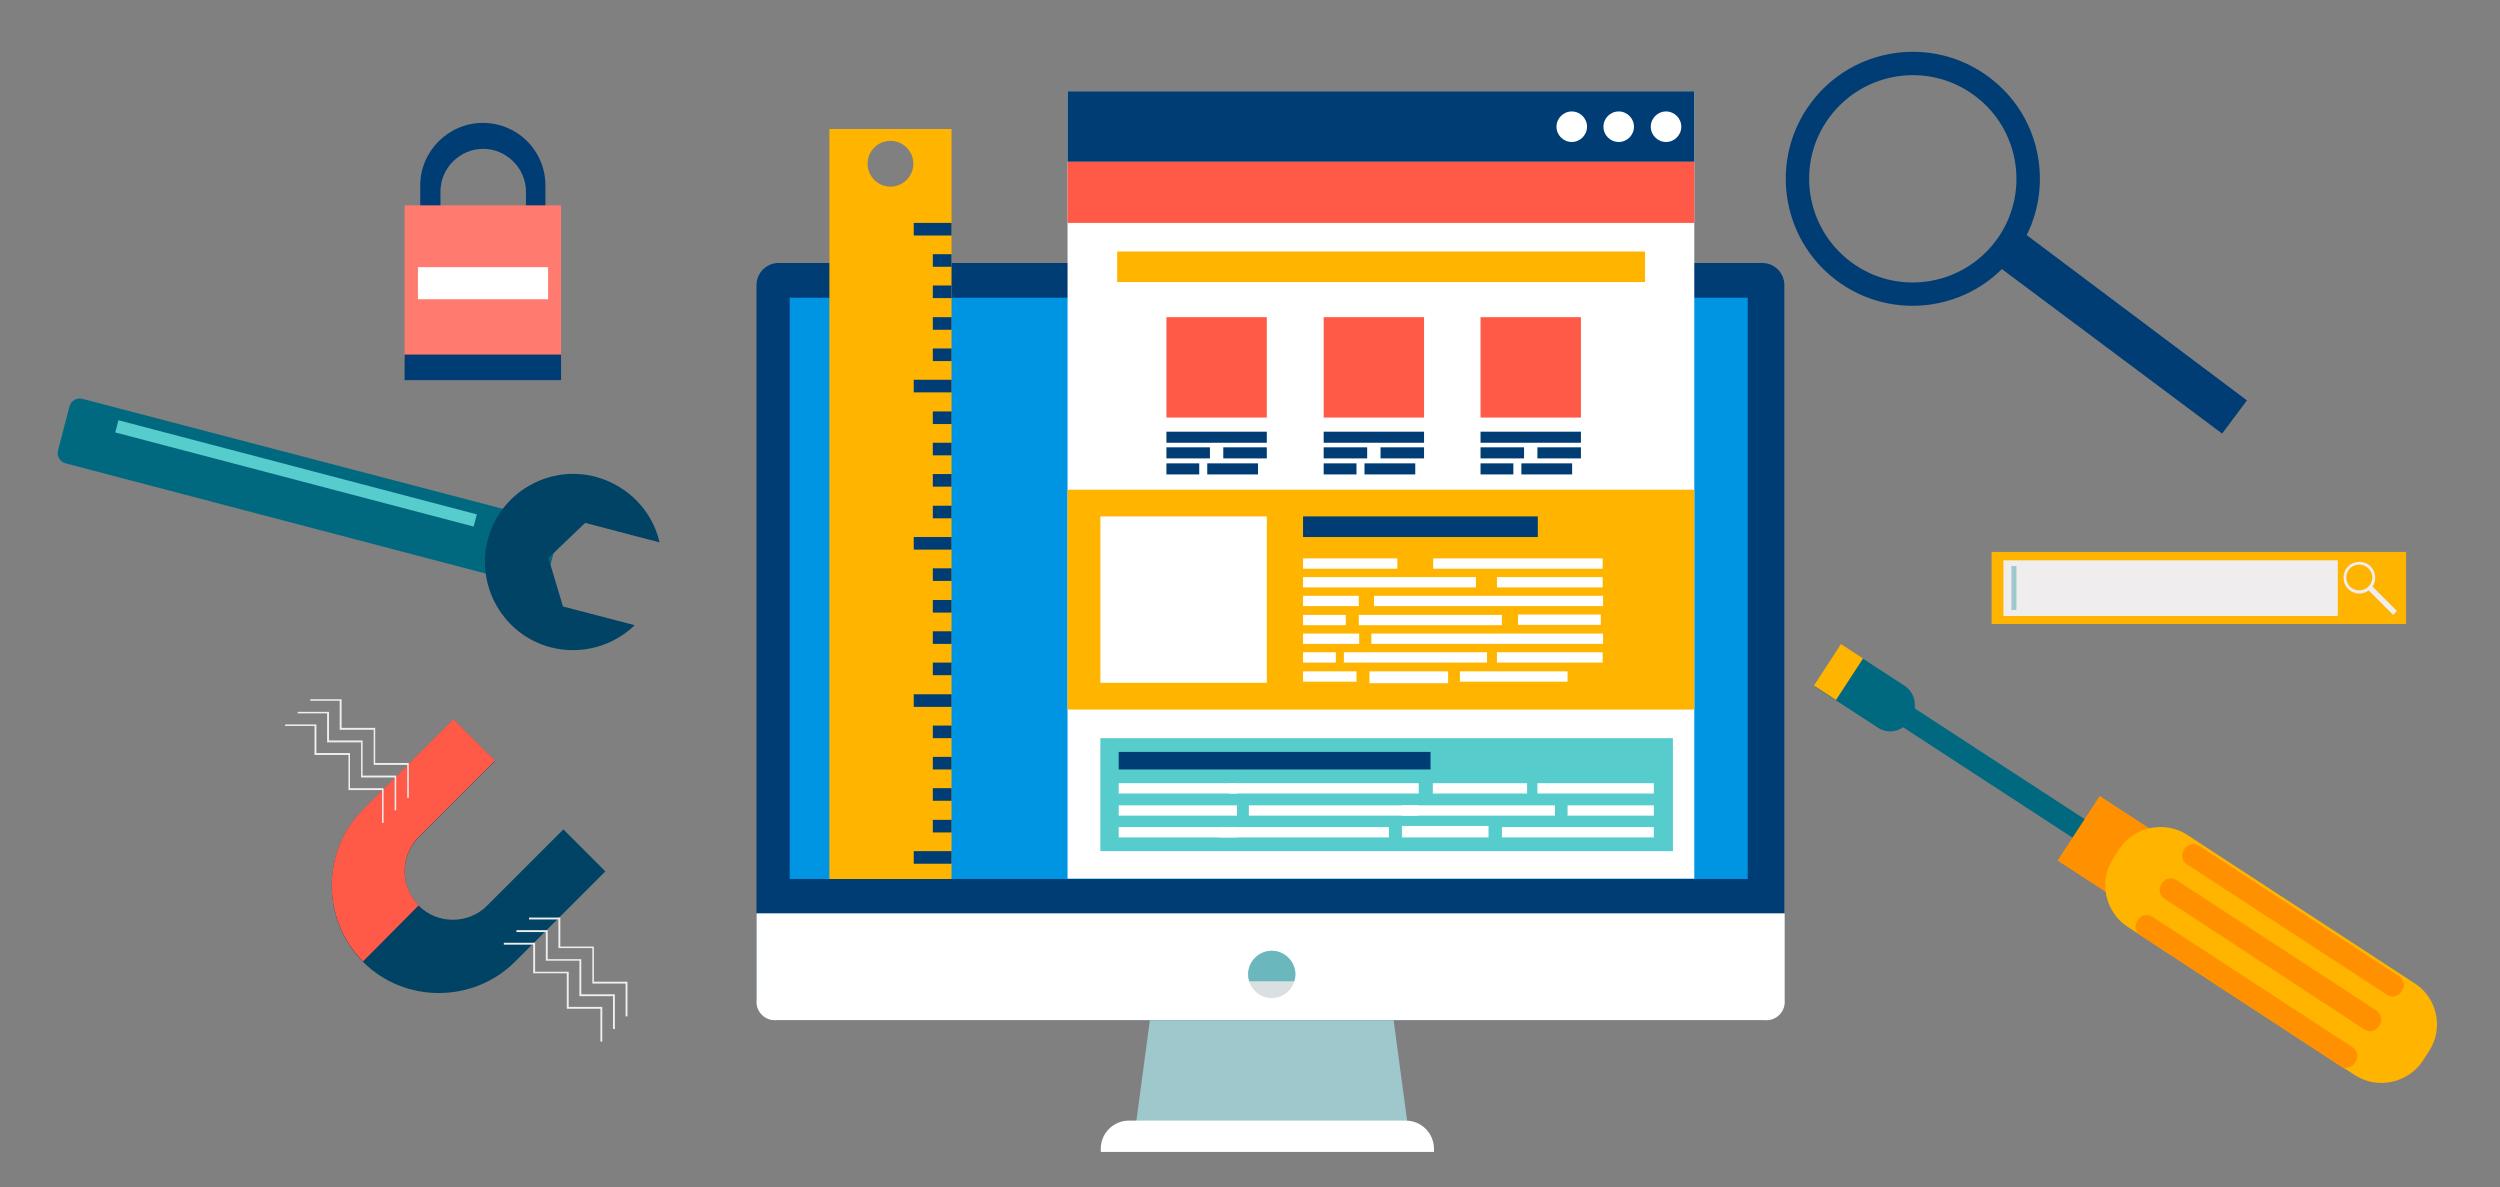 <?xml version="1.0" encoding="UTF-8"?> <svg xmlns="http://www.w3.org/2000/svg" xmlns:xlink="http://www.w3.org/1999/xlink" version="1.1" id="Capa_1" x="0px" y="0px" viewBox="0 0 655 311" style="enable-background:new 0 0 655 311;" xml:space="preserve"><rect x="0" y="0" width="655" height="311" fill="#808080" stroke="none"/> <style type="text/css"> .st0{fill:#9EC8CC;} .st1{fill:#003D74;} .st2{fill:#FFFFFF;} .st3{fill:#0095E2;} .st4{fill:#DAE0E2;} .st5{fill:#6AB8BD;} .st6{fill:#FFB400;} .st7{fill:#FF5A47;} .st8{fill:#57CCCC;} .st9{fill:#006980;} .st10{fill:#FF9100;} .st11{fill:#004364;} .st12{fill:#FF7B6F;} .st13{fill:#EFEDEE;} </style> <g> <g> <g> <polygon class="st0" points="369,296.1 297.4,296.1 301.5,265.6 364.9,265.6 "></polygon> <path class="st1" d="M461.7,267.3H204c-3.2,0-5.8-2.6-5.8-5.8V74.7c0-3.2,2.6-5.8,5.8-5.8h257.7c3.2,0,5.8,2.6,5.8,5.8v186.8 C467.5,264.7,464.9,267.3,461.7,267.3z"></path> <path class="st2" d="M198.2,239.3v23.2c0,2.6,2.1,4.8,4.8,4.8h259.8c2.6,0,4.8-2.1,4.8-4.8v-23.2H198.2z"></path> <rect x="206.9" y="78" class="st3" width="251" height="152.3"></rect> <path class="st4" d="M339.4,255.3c0,3.4-2.8,6.2-6.2,6.2s-6.2-2.8-6.2-6.2s2.8-6.2,6.2-6.2S339.4,251.9,339.4,255.3z"></path> <path class="st2" d="M375.6,301.8h-87.2V301c0-4.1,3.3-7.4,7.4-7.4h72.5c4.1,0,7.4,3.3,7.4,7.4V301.8z"></path> </g> <path class="st5" d="M339.1,257.1c0.2-0.6,0.3-1.2,0.3-1.8c0-3.4-2.8-6.2-6.2-6.2s-6.2,2.8-6.2,6.2c0,0.6,0.1,1.2,0.3,1.8H339.1z"></path> <path class="st6" d="M217.3,33.8v196.5h32V33.8H217.3z M233.3,48.9c-3.3,0-6-2.7-6-6c0-3.3,2.7-6,6-6s6,2.7,6,6 C239.3,46.2,236.6,48.9,233.3,48.9z"></path> <rect x="239.4" y="58.4" class="st1" width="9.9" height="3.3"></rect> <rect x="239.4" y="99.5" class="st1" width="9.9" height="3.3"></rect> <rect x="244.4" y="66.6" class="st1" width="4.9" height="3.3"></rect> <rect x="244.4" y="74.8" class="st1" width="4.9" height="3.3"></rect> <rect x="244.4" y="83.1" class="st1" width="4.9" height="3.3"></rect> <rect x="244.4" y="91.3" class="st1" width="4.9" height="3.3"></rect> <rect x="244.4" y="107.8" class="st1" width="4.9" height="3.3"></rect> <rect x="244.4" y="116" class="st1" width="4.9" height="3.3"></rect> <rect x="244.4" y="124.2" class="st1" width="4.9" height="3.3"></rect> <rect x="244.4" y="132.5" class="st1" width="4.9" height="3.3"></rect> <rect x="239.4" y="140.7" class="st1" width="9.9" height="3.3"></rect> <rect x="244.4" y="148.9" class="st1" width="4.9" height="3.3"></rect> <rect x="244.4" y="157.2" class="st1" width="4.9" height="3.3"></rect> <rect x="244.4" y="165.4" class="st1" width="4.9" height="3.3"></rect> <rect x="244.4" y="173.6" class="st1" width="4.9" height="3.3"></rect> <rect x="239.4" y="181.9" class="st1" width="9.9" height="3.3"></rect> <rect x="244.4" y="190.1" class="st1" width="4.9" height="3.3"></rect> <rect x="244.4" y="198.3" class="st1" width="4.9" height="3.3"></rect> <rect x="244.4" y="206.5" class="st1" width="4.9" height="3.3"></rect> <rect x="244.4" y="214.8" class="st1" width="4.9" height="3.3"></rect> <rect x="239.4" y="223" class="st1" width="9.9" height="3.3"></rect> <rect x="279.7" y="23.9" class="st2" width="164.2" height="206.3"></rect> <rect x="279.7" y="23.9" class="st1" width="164.2" height="18.5"></rect> <rect x="279.7" y="42.4" class="st7" width="164.2" height="16"></rect> <rect x="292.7" y="65.9" class="st6" width="138.3" height="8"></rect> <rect x="305.6" y="83.1" class="st7" width="26.3" height="26.3"></rect> <rect x="346.8" y="83.1" class="st7" width="26.3" height="26.3"></rect> <rect x="387.9" y="83.1" class="st7" width="26.3" height="26.3"></rect> <rect x="279.7" y="128.3" class="st6" width="164.2" height="57.6"></rect> <path class="st2" d="M415.8,33.2c0,2.2-1.8,4-4,4c-2.2,0-4-1.8-4-4c0-2.2,1.8-4,4-4C414,29.2,415.8,31,415.8,33.2z"></path> <path class="st2" d="M428.1,33.2c0,2.2-1.8,4-4,4c-2.2,0-4-1.8-4-4c0-2.2,1.8-4,4-4C426.3,29.2,428.1,31,428.1,33.2z"></path> <path class="st2" d="M440.5,33.2c0,2.2-1.8,4-4,4c-2.2,0-4-1.8-4-4c0-2.2,1.8-4,4-4C438.7,29.2,440.5,31,440.5,33.2z"></path> <rect x="288.3" y="135.3" class="st2" width="43.6" height="43.6"></rect> <rect x="305.6" y="113.1" class="st1" width="26.3" height="2.9"></rect> <rect x="305.6" y="117.2" class="st1" width="11.4" height="2.9"></rect> <rect x="320.5" y="117.2" class="st1" width="11.4" height="2.9"></rect> <rect x="305.6" y="121.4" class="st1" width="8.6" height="2.9"></rect> <rect x="316.3" y="121.4" class="st1" width="13.3" height="2.9"></rect> <rect x="346.8" y="113.1" class="st1" width="26.3" height="2.9"></rect> <rect x="346.8" y="117.2" class="st1" width="11.4" height="2.9"></rect> <rect x="361.7" y="117.2" class="st1" width="11.4" height="2.9"></rect> <rect x="346.8" y="121.4" class="st1" width="8.6" height="2.9"></rect> <rect x="357.5" y="121.4" class="st1" width="13.3" height="2.9"></rect> <rect x="387.9" y="113.1" class="st1" width="26.3" height="2.9"></rect> <rect x="387.9" y="117.2" class="st1" width="11.4" height="2.9"></rect> <rect x="402.8" y="117.2" class="st1" width="11.4" height="2.9"></rect> <rect x="387.9" y="121.4" class="st1" width="8.6" height="2.9"></rect> <rect x="398.6" y="121.4" class="st1" width="13.3" height="2.9"></rect> <rect x="341.4" y="135.3" class="st1" width="61.5" height="5.4"></rect> <rect x="341.4" y="146.3" class="st2" width="24.7" height="2.7"></rect> <rect x="375.5" y="146.3" class="st2" width="44.4" height="2.7"></rect> <rect x="341.4" y="151.2" class="st2" width="45.3" height="2.7"></rect> <rect x="392.2" y="151.2" class="st2" width="27.7" height="2.7"></rect> <rect x="341.4" y="156.1" class="st2" width="14.6" height="2.7"></rect> <rect x="360" y="156.1" class="st2" width="60" height="2.7"></rect> <rect x="341.4" y="161.1" class="st2" width="11.2" height="2.7"></rect> <rect x="356" y="161.1" class="st2" width="37.5" height="2.7"></rect> <rect x="397.7" y="161.1" transform="matrix(-1 -1.224647e-16 1.224647e-16 -1 817.113 324.811)" class="st2" width="21.7" height="2.7"></rect> <rect x="341.4" y="166" class="st2" width="14.7" height="2.7"></rect> <rect x="359.3" y="166" class="st2" width="60.7" height="2.7"></rect> <rect x="341.4" y="170.9" class="st2" width="8.6" height="2.7"></rect> <rect x="352.1" y="170.9" class="st2" width="37.5" height="2.7"></rect> <rect x="392.2" y="170.9" class="st2" width="27.7" height="2.7"></rect> <rect x="341.4" y="175.9" class="st2" width="14" height="2.7"></rect> <rect x="358.8" y="175.9" class="st2" width="20.6" height="3.1"></rect> <rect x="382.5" y="175.9" class="st2" width="28.2" height="2.7"></rect> <rect x="288.3" y="193.4" class="st8" width="150" height="29.6"></rect> <rect x="293.1" y="197" class="st1" width="81.7" height="4.6"></rect> <rect x="293.1" y="205.2" class="st2" width="31" height="2.7"></rect> <rect x="322" y="205.2" class="st2" width="49.7" height="2.7"></rect> <rect x="375.4" y="205.2" class="st2" width="24.7" height="2.7"></rect> <rect x="402.8" y="205.2" class="st2" width="30.5" height="2.7"></rect> <rect x="293.1" y="211" class="st2" width="31" height="2.7"></rect> <rect x="327.2" y="211" class="st2" width="44.4" height="2.7"></rect> <rect x="367.3" y="211" class="st2" width="40.1" height="2.7"></rect> <rect x="410.7" y="211" class="st2" width="22.6" height="2.7"></rect> <rect x="293.1" y="216.7" class="st2" width="31" height="2.7"></rect> <rect x="319.5" y="216.7" class="st2" width="44.4" height="2.7"></rect> <rect x="367.3" y="216.4" class="st2" width="22.7" height="3"></rect> <rect x="393.5" y="216.7" class="st2" width="39.8" height="2.7"></rect> </g> <g> <rect x="518.9" y="170.2" transform="matrix(0.546 -0.838 0.838 0.546 67.136 528.849)" class="st9" width="5.8" height="64.5"></rect> <rect x="543.1" y="212.8" transform="matrix(0.546 -0.838 0.838 0.546 64.227 564.403)" class="st10" width="20.2" height="20.2"></rect> <path class="st6" d="M636.4,275.4l-1.6,2.5c-3.9,5.9-11.9,7.6-17.8,3.8l-59.6-38.9c-5.9-3.9-7.6-11.9-3.8-17.8l1.6-2.5 c3.9-5.9,11.9-7.6,17.8-3.8l59.6,38.9C638.6,261.4,640.3,269.5,636.4,275.4z"></path> <path class="st10" d="M617.2,278.1l-0.3,0.5c-0.8,1.2-2.4,1.5-3.6,0.8L560.7,245c-1.2-0.8-1.5-2.4-0.8-3.6l0.3-0.5 c0.8-1.2,2.4-1.5,3.6-0.8l52.6,34.3C617.6,275.3,618,276.9,617.2,278.1z"></path> <path class="st10" d="M623.5,268.5l-0.3,0.5c-0.8,1.2-2.4,1.5-3.6,0.8L567,235.4c-1.2-0.8-1.5-2.4-0.8-3.6l0.3-0.5 c0.8-1.2,2.4-1.5,3.6-0.8l52.6,34.3C623.9,265.7,624.3,267.3,623.5,268.5z"></path> <path class="st10" d="M629.4,259.4l-0.3,0.5c-0.8,1.2-2.4,1.5-3.6,0.8l-52.6-34.3c-1.2-0.8-1.5-2.4-0.8-3.6l0.3-0.5 c0.8-1.2,2.4-1.5,3.6-0.8l52.6,34.3C629.8,256.6,630.2,258.2,629.4,259.4z"></path> <path class="st9" d="M500.8,187.9l-0.7,1.1c-1.8,2.7-5.3,3.4-8,1.7l-16.6-10.8l7.1-10.9l16.6,10.8 C501.7,181.6,502.5,185.2,500.8,187.9z"></path> <rect x="475.3" y="172.9" transform="matrix(0.546 -0.838 0.838 0.546 70.844 483.533)" class="st6" width="13" height="6.9"></rect> </g> <g> <path class="st9" d="M18.2,106.5l-3,11.5c-0.4,1.5,0.5,3,2,3.4l125.4,32.9l4.4-17L21.6,104.5C20.1,104.1,18.6,105,18.2,106.5z"></path> <path class="st11" d="M172.8,142.1l-19.5-5.1l-9.6,9.2l3.8,12.7l18.8,4.9c-5.6,5.4-13.8,7.9-22,5.8c-12.3-3.2-19.7-15.9-16.5-28.2 c3.2-12.3,15.9-19.7,28.2-16.5C164.8,127.3,171,134.1,172.8,142.1z"></path> <rect x="75.9" y="75.4" transform="matrix(0.254 -0.967 0.967 0.254 -61.996 167.537)" class="st8" width="3.3" height="97.1"></rect> </g> <g> <path class="st1" d="M126.5,32.2c-9,0-16.4,7.4-16.4,16.4V59c0,9,7.4,16.4,16.4,16.4c9,0,16.4-7.4,16.4-16.4V48.6 C142.9,39.5,135.6,32.2,126.5,32.2z M137.8,57.3c0,6.2-5.1,11.2-11.2,11.2s-11.2-5.1-11.2-11.2v-7.1c0-6.2,5.1-11.2,11.2-11.2 s11.2,5.1,11.2,11.2V57.3z"></path> <rect x="106" y="53.8" class="st12" width="41" height="41"></rect> <rect x="106" y="92.9" class="st1" width="41" height="6.7"></rect> <rect x="109.5" y="70" class="st2" width="34.1" height="8.4"></rect> </g> <path class="st1" d="M521.1,20.2c-14.7-11-35.6-8-46.6,6.7c-11,14.7-8,35.6,6.7,46.6c13.4,10,31.8,8.4,43.3-3l57.7,43.1l6.5-8.7 L531,61.6C538,47.5,534.2,29.9,521.1,20.2z M522.9,63.1c-9,12-26,14.5-38,5.5c-12-9-14.5-26-5.5-38c9-12,26-14.5,38-5.5 C529.4,34,531.9,51.1,522.9,63.1z"></path> <g> <rect x="521.8" y="144.6" class="st6" width="108.6" height="18.9"></rect> <rect x="524.9" y="146.8" class="st13" width="87.6" height="14.6"></rect> <path class="st13" d="M621.1,148.4c-1.6-1.6-4.3-1.6-5.9,0s-1.6,4.3,0,5.9c1.5,1.5,3.8,1.6,5.4,0.4l6.4,6.4l1-1l-6.4-6.4 C622.7,152.1,622.5,149.8,621.1,148.4z M620.5,153.7c-1.3,1.3-3.5,1.3-4.8,0c-1.3-1.3-1.3-3.5,0-4.8c1.3-1.3,3.5-1.3,4.8,0 C621.9,150.2,621.9,152.4,620.5,153.7z"></path> <rect x="527" y="148.3" class="st0" width="1.3" height="11.5"></rect> </g> <g> <g> <g> <path class="st11" d="M147.6,217.3l-20,20c-4.9,4.9-13,4.9-17.9,0l0,0c-4.9-4.9-4.9-13,0-17.9l20-20l-10.9-10.9l-23.7,23.7 c-10.9,10.9-10.9,28.8,0,39.8v0c10.9,10.9,28.8,10.9,39.8,0l23.7-23.7L147.6,217.3z"></path> </g> <g> <path class="st7" d="M109.7,237.2c-4.9-4.9-4.9-13,0-17.9l20-20l-10.9-10.9l-23.7,23.7c-10.9,10.9-10.9,28.8,0,39.8v0 L109.7,237.2z"></path> </g> <g> <polygon class="st13" points="91.3,207 91.3,197.8 82.4,197.8 82.4,190.2 74.7,190.2 74.7,189.8 82.9,189.8 82.9,197.3 91.7,197.3 91.7,206.5 100.5,206.5 100.5,215.6 100.1,215.6 100.1,207 "></polygon> </g> <g> <polygon class="st13" points="94.6,203.7 94.6,194.5 85.7,194.5 85.7,186.9 78,186.9 78,186.5 86.2,186.5 86.2,194 95,194 95,203.2 103.8,203.2 103.8,212.3 103.4,212.3 103.4,203.7 "></polygon> </g> <g> <polygon class="st13" points="97.9,200.4 97.9,191.2 89,191.2 89,183.6 81.3,183.6 81.3,183.2 89.5,183.2 89.5,190.7 98.3,190.7 98.3,199.9 107.1,199.9 107.1,209 106.7,209 106.7,200.4 "></polygon> </g> <g> <polygon class="st13" points="148.5,264.3 148.5,255 139.7,255 139.7,247.5 132,247.5 132,247 140.2,247 140.2,254.6 149,254.6 149,263.8 157.8,263.8 157.8,272.9 157.3,272.9 157.3,264.3 "></polygon> </g> <g> <polygon class="st13" points="151.8,261 151.8,251.7 143,251.7 143,244.2 135.3,244.2 135.3,243.7 143.5,243.7 143.5,251.3 152.3,251.3 152.3,260.5 161.1,260.5 161.1,269.6 160.6,269.6 160.6,261 "></polygon> </g> </g> <g> <polygon class="st13" points="155.2,257.7 155.2,248.4 146.3,248.4 146.3,240.9 138.6,240.9 138.6,240.4 146.8,240.4 146.8,248 155.6,248 155.6,257.2 164.4,257.2 164.4,266.3 163.9,266.3 163.9,257.7 "></polygon> </g> </g> </g> </svg> 